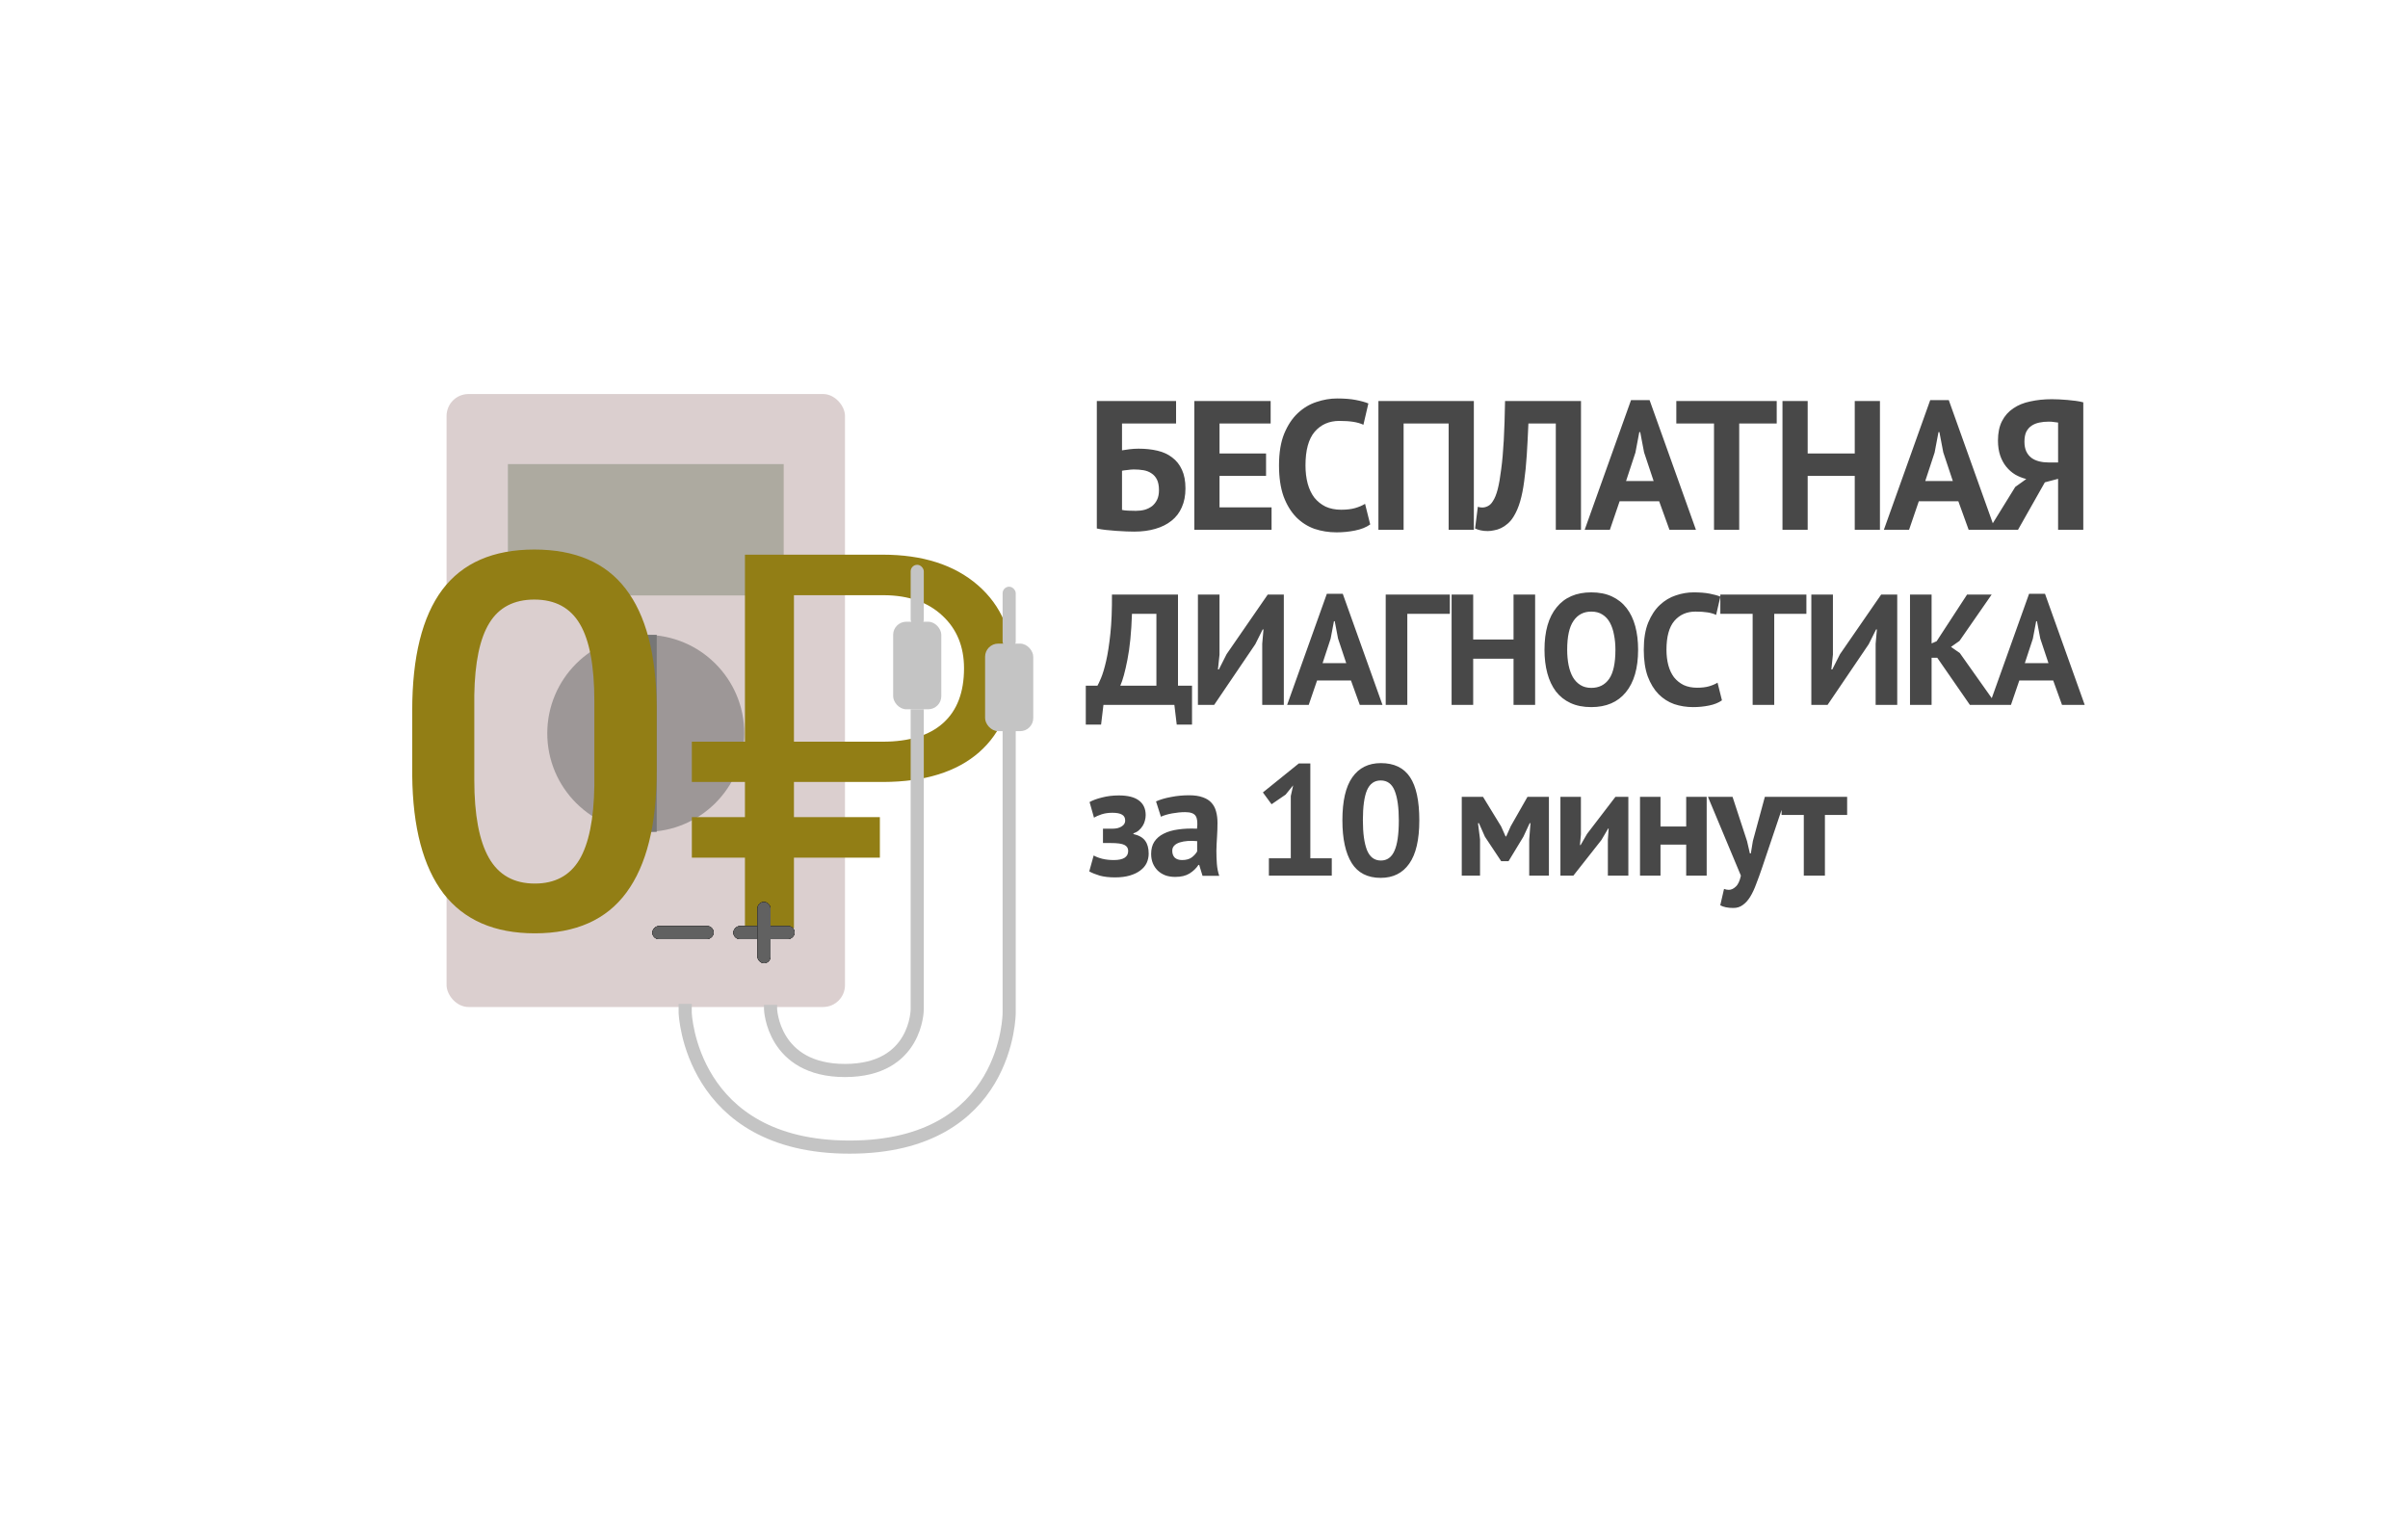 <?xml version="1.0" encoding="UTF-8"?> <svg xmlns="http://www.w3.org/2000/svg" width="550" height="347" viewBox="0 0 550 347" fill="none"> <rect width="550" height="347" fill="white"></rect> <path d="M272.264 165.5H268.772L268.232 161H252.032L251.492 165.5H248V156.608H250.664C250.832 156.344 251.108 155.756 251.492 154.844C251.876 153.932 252.26 152.648 252.644 150.992C253.028 149.312 253.352 147.224 253.616 144.728C253.88 142.208 254 139.232 253.976 135.8H269.06V156.608H272.264V165.5ZM264.128 156.608V140.192H258.548C258.404 144.464 258.056 147.968 257.504 150.704C256.976 153.416 256.436 155.384 255.884 156.608H264.128ZM288.299 147.032L288.587 143.756H288.407L286.715 147.14L277.319 161H273.611V135.8H278.543V149.516L278.183 152.9H278.399L280.163 149.408L289.559 135.8H293.231V161H288.299V147.032ZM308.567 155.42H300.827L298.919 161H293.987L303.059 135.62H306.695L315.767 161H310.583L308.567 155.42ZM302.087 151.46H307.487L305.615 145.844L304.859 141.884H304.679L303.923 145.88L302.087 151.46ZM331.156 140.192H321.436V161H316.504V135.8H331.156V140.192ZM345.7 150.452H336.484V161H331.552V135.8H336.484V146.06H345.7V135.8H350.632V161H345.7V150.452ZM352.77 148.4C352.77 144.2 353.694 140.972 355.542 138.716C357.39 136.436 360.03 135.296 363.462 135.296C365.262 135.296 366.834 135.608 368.178 136.232C369.522 136.856 370.638 137.744 371.526 138.896C372.414 140.048 373.074 141.428 373.506 143.036C373.938 144.644 374.154 146.432 374.154 148.4C374.154 152.6 373.218 155.84 371.346 158.12C369.498 160.376 366.87 161.504 363.462 161.504C361.638 161.504 360.054 161.192 358.71 160.568C357.366 159.944 356.25 159.056 355.362 157.904C354.498 156.752 353.85 155.372 353.418 153.764C352.986 152.156 352.77 150.368 352.77 148.4ZM357.954 148.4C357.954 149.672 358.062 150.848 358.278 151.928C358.494 152.984 358.818 153.896 359.25 154.664C359.706 155.432 360.282 156.032 360.978 156.464C361.674 156.896 362.502 157.112 363.462 157.112C365.214 157.112 366.57 156.428 367.53 155.06C368.49 153.692 368.97 151.472 368.97 148.4C368.97 147.176 368.862 146.036 368.646 144.98C368.454 143.924 368.142 143 367.71 142.208C367.278 141.416 366.714 140.804 366.018 140.372C365.322 139.916 364.47 139.688 363.462 139.688C361.71 139.688 360.354 140.396 359.394 141.812C358.434 143.204 357.954 145.4 357.954 148.4ZM393.303 159.956C392.535 160.508 391.551 160.904 390.351 161.144C389.175 161.384 387.963 161.504 386.715 161.504C385.203 161.504 383.763 161.276 382.395 160.82C381.051 160.34 379.863 159.584 378.831 158.552C377.799 157.496 376.971 156.14 376.347 154.484C375.747 152.804 375.447 150.776 375.447 148.4C375.447 145.928 375.783 143.864 376.455 142.208C377.151 140.528 378.039 139.184 379.119 138.176C380.223 137.144 381.447 136.412 382.791 135.98C384.135 135.524 385.479 135.296 386.823 135.296C388.263 135.296 389.475 135.392 390.459 135.584C391.467 135.776 392.295 136.004 392.943 136.268L391.971 140.444C391.419 140.18 390.759 139.988 389.991 139.868C389.247 139.748 388.335 139.688 387.255 139.688C385.263 139.688 383.655 140.396 382.431 141.812C381.231 143.228 380.631 145.424 380.631 148.4C380.631 149.696 380.775 150.884 381.063 151.964C381.351 153.02 381.783 153.932 382.359 154.7C382.959 155.444 383.691 156.032 384.555 156.464C385.443 156.872 386.463 157.076 387.615 157.076C388.695 157.076 389.607 156.968 390.351 156.752C391.095 156.536 391.743 156.26 392.295 155.924L393.303 159.956ZM412.589 140.192H405.245V161H400.313V140.192H392.933V135.8H412.589V140.192ZM428.406 147.032L428.694 143.756H428.514L426.822 147.14L417.426 161H413.718V135.8H418.65V149.516L418.29 152.9H418.506L420.27 149.408L429.666 135.8H433.338V161H428.406V147.032ZM442.483 150.236H441.187V161H436.255V135.8H441.187V146.96L442.339 146.456L449.287 135.8H454.903L447.559 146.384L445.615 147.752L447.631 149.156L456.019 161H449.935L442.483 150.236ZM468.961 155.42H461.221L459.313 161H454.381L463.453 135.62H467.089L476.161 161H470.977L468.961 155.42ZM462.481 151.46H467.881L466.009 145.844L465.253 141.884H465.073L464.317 145.88L462.481 151.46Z" fill="#484848"></path> <path d="M251.924 192.548V189.272H254.12C254.96 189.272 255.644 189.104 256.172 188.768C256.724 188.432 257 187.988 257 187.436C257 186.788 256.76 186.332 256.28 186.068C255.8 185.78 255.068 185.636 254.084 185.636C253.148 185.636 252.32 185.756 251.6 185.996C250.88 186.236 250.304 186.488 249.872 186.752L248.864 183.188C249.584 182.78 250.532 182.432 251.708 182.144C252.908 181.832 254.18 181.676 255.524 181.676C257.588 181.676 259.124 182.06 260.132 182.828C261.164 183.596 261.68 184.712 261.68 186.176C261.68 186.584 261.62 187.004 261.5 187.436C261.404 187.844 261.236 188.24 260.996 188.624C260.756 189.008 260.456 189.356 260.096 189.668C259.76 189.956 259.352 190.184 258.872 190.352V190.496C260.144 190.784 261.044 191.3 261.572 192.044C262.1 192.764 262.364 193.736 262.364 194.96C262.364 195.728 262.208 196.448 261.896 197.12C261.584 197.768 261.104 198.332 260.456 198.812C259.832 199.292 259.04 199.676 258.08 199.964C257.12 200.252 255.98 200.396 254.66 200.396C253.34 200.396 252.188 200.264 251.204 200C250.244 199.712 249.44 199.388 248.792 199.028L249.8 195.392C250.352 195.704 251.012 195.956 251.78 196.148C252.572 196.34 253.448 196.436 254.408 196.436C256.592 196.436 257.684 195.74 257.684 194.348C257.684 193.724 257.396 193.268 256.82 192.98C256.268 192.692 255.224 192.548 253.688 192.548H251.924ZM264.043 183.044C265.003 182.612 266.143 182.276 267.463 182.036C268.783 181.772 270.163 181.64 271.603 181.64C272.851 181.64 273.895 181.796 274.735 182.108C275.575 182.396 276.235 182.816 276.715 183.368C277.219 183.92 277.567 184.58 277.759 185.348C277.975 186.116 278.083 186.98 278.083 187.94C278.083 188.996 278.047 190.064 277.975 191.144C277.903 192.2 277.855 193.244 277.831 194.276C277.831 195.308 277.867 196.316 277.939 197.3C278.011 198.26 278.191 199.172 278.479 200.036H274.663L273.907 197.552H273.727C273.247 198.296 272.575 198.944 271.711 199.496C270.871 200.024 269.779 200.288 268.435 200.288C267.595 200.288 266.839 200.168 266.167 199.928C265.495 199.664 264.919 199.304 264.439 198.848C263.959 198.368 263.587 197.816 263.323 197.192C263.059 196.544 262.927 195.824 262.927 195.032C262.927 193.928 263.167 193.004 263.647 192.26C264.151 191.492 264.859 190.88 265.771 190.424C266.707 189.944 267.811 189.62 269.083 189.452C270.379 189.26 271.819 189.2 273.403 189.272C273.571 187.928 273.475 186.968 273.115 186.392C272.755 185.792 271.951 185.492 270.703 185.492C269.767 185.492 268.771 185.588 267.715 185.78C266.683 185.972 265.831 186.224 265.159 186.536L264.043 183.044ZM269.983 196.436C270.919 196.436 271.663 196.232 272.215 195.824C272.767 195.392 273.175 194.936 273.439 194.456V192.116C272.695 192.044 271.975 192.032 271.279 192.08C270.607 192.128 270.007 192.236 269.479 192.404C268.951 192.572 268.531 192.812 268.219 193.124C267.907 193.436 267.751 193.832 267.751 194.312C267.751 194.984 267.943 195.512 268.327 195.896C268.735 196.256 269.287 196.436 269.983 196.436ZM289.82 196.04H294.824V181.82L295.364 179.372L293.636 181.496L290.432 183.692L288.452 180.992L296.66 174.368H299.288V196.04H304.184V200H289.82V196.04ZM306.61 187.364C306.61 182.948 307.366 179.672 308.878 177.536C310.39 175.376 312.562 174.296 315.394 174.296C318.418 174.296 320.638 175.364 322.054 177.5C323.47 179.612 324.178 182.9 324.178 187.364C324.178 191.804 323.41 195.104 321.874 197.264C320.362 199.424 318.19 200.504 315.358 200.504C312.358 200.504 310.15 199.376 308.734 197.12C307.318 194.84 306.61 191.588 306.61 187.364ZM311.29 187.364C311.29 190.292 311.602 192.56 312.226 194.168C312.874 195.752 313.93 196.544 315.394 196.544C316.81 196.544 317.842 195.812 318.49 194.348C319.162 192.884 319.498 190.556 319.498 187.364C319.498 184.46 319.186 182.216 318.562 180.632C317.938 179.048 316.87 178.256 315.358 178.256C313.918 178.256 312.874 179 312.226 180.488C311.602 181.976 311.29 184.268 311.29 187.364ZM349.281 191.756L349.569 188.012H349.389L347.949 191.108L344.565 196.688H342.873L339.165 191.108L337.797 188.012H337.581L338.049 191.72V200H333.873V182H338.733L342.873 188.768L343.881 191.036H344.025L345.069 188.696L348.885 182H353.781V200H349.281V191.756ZM367.245 191.792L367.425 189.236H367.317L365.769 191.864L359.361 200H356.409V182H361.089V190.568L360.873 193.016H361.017L362.493 190.46L368.973 182H371.925V200H367.245V191.792ZM385.135 192.908H379.267V200H374.587V182H379.267V188.768H385.135V182H389.815V200H385.135V192.908ZM399.035 192.116L399.683 194.924H399.899L400.367 192.08L403.103 182H407.927L402.455 198.236C401.999 199.58 401.555 200.804 401.123 201.908C400.715 203.036 400.259 204.008 399.755 204.824C399.251 205.64 398.687 206.264 398.063 206.696C397.463 207.152 396.743 207.38 395.903 207.38C394.655 207.38 393.659 207.176 392.915 206.768L393.779 203.024C394.139 203.168 394.499 203.24 394.859 203.24C395.411 203.24 395.939 203 396.443 202.52C396.971 202.064 397.367 201.224 397.631 200L390.107 182H395.723L399.035 192.116ZM421.897 186.14H416.821V200H411.997V186.14H406.921V182H421.897V186.14Z" fill="#484848"></path> <path d="M250.52 91.6H268.622V96.724H256.274V102.856C256.75 102.772 257.324 102.688 257.996 102.604C258.696 102.52 259.382 102.478 260.054 102.478C261.622 102.478 263.064 102.632 264.38 102.94C265.696 103.248 266.816 103.766 267.74 104.494C268.692 105.194 269.434 106.132 269.966 107.308C270.498 108.456 270.764 109.87 270.764 111.55C270.764 113.202 270.484 114.644 269.924 115.876C269.392 117.108 268.608 118.13 267.572 118.942C266.564 119.754 265.332 120.37 263.876 120.79C262.448 121.21 260.838 121.42 259.046 121.42C258.57 121.42 257.968 121.406 257.24 121.378C256.54 121.35 255.784 121.308 254.972 121.252C254.188 121.196 253.404 121.126 252.62 121.042C251.836 120.958 251.136 120.846 250.52 120.706V91.6ZM259.466 116.674C260.194 116.674 260.866 116.59 261.482 116.422C262.126 116.226 262.686 115.946 263.162 115.582C263.638 115.19 264.016 114.7 264.296 114.112C264.576 113.524 264.716 112.81 264.716 111.97C264.716 110.962 264.562 110.15 264.254 109.534C263.946 108.918 263.526 108.442 262.994 108.106C262.462 107.742 261.846 107.504 261.146 107.392C260.474 107.28 259.746 107.224 258.962 107.224C258.57 107.224 258.08 107.266 257.492 107.35C256.904 107.406 256.498 107.462 256.274 107.518V116.464C256.582 116.548 257.044 116.604 257.66 116.632C258.304 116.66 258.906 116.674 259.466 116.674ZM272.793 91.6H290.223V96.724H278.547V103.57H289.173V108.694H278.547V115.876H290.433V121H272.793V91.6ZM312.964 119.782C312.068 120.426 310.92 120.888 309.52 121.168C308.148 121.448 306.734 121.588 305.278 121.588C303.514 121.588 301.834 121.322 300.238 120.79C298.67 120.23 297.284 119.348 296.08 118.144C294.876 116.912 293.91 115.33 293.182 113.398C292.482 111.438 292.132 109.072 292.132 106.3C292.132 103.416 292.524 101.008 293.308 99.076C294.12 97.116 295.156 95.548 296.416 94.372C297.704 93.168 299.132 92.314 300.7 91.81C302.268 91.278 303.836 91.012 305.404 91.012C307.084 91.012 308.498 91.124 309.646 91.348C310.822 91.572 311.788 91.838 312.544 92.146L311.41 97.018C310.766 96.71 309.996 96.486 309.1 96.346C308.232 96.206 307.168 96.136 305.908 96.136C303.584 96.136 301.708 96.962 300.28 98.614C298.88 100.266 298.18 102.828 298.18 106.3C298.18 107.812 298.348 109.198 298.684 110.458C299.02 111.69 299.524 112.754 300.196 113.65C300.896 114.518 301.75 115.204 302.758 115.708C303.794 116.184 304.984 116.422 306.328 116.422C307.588 116.422 308.652 116.296 309.52 116.044C310.388 115.792 311.144 115.47 311.788 115.078L312.964 119.782ZM330.881 96.724H320.591V121H314.837V91.6H336.635V121H330.881V96.724ZM355.354 96.724H349.096C348.984 99.384 348.858 101.806 348.718 103.99C348.578 106.174 348.382 108.148 348.13 109.912C347.906 111.648 347.598 113.188 347.206 114.532C346.814 115.876 346.31 117.038 345.694 118.018C345.302 118.662 344.854 119.194 344.35 119.614C343.874 120.034 343.37 120.37 342.838 120.622C342.306 120.874 341.774 121.042 341.242 121.126C340.738 121.238 340.262 121.294 339.814 121.294C339.17 121.294 338.624 121.238 338.176 121.126C337.756 121.042 337.336 120.902 336.916 120.706L337.546 115.75C337.714 115.806 337.882 115.848 338.05 115.876C338.218 115.904 338.386 115.918 338.554 115.918C339.002 115.918 339.436 115.806 339.856 115.582C340.304 115.358 340.682 114.98 340.99 114.448C341.41 113.832 341.774 112.936 342.082 111.76C342.39 110.556 342.656 109.03 342.88 107.182C343.132 105.334 343.328 103.136 343.468 100.588C343.608 98.012 343.706 95.016 343.762 91.6H361.108V121H355.354V96.724ZM378.96 114.49H369.93L367.704 121H361.95L372.534 91.39H376.776L387.36 121H381.312L378.96 114.49ZM371.4 109.87H377.7L375.516 103.318L374.634 98.698H374.424L373.542 103.36L371.4 109.87ZM405.812 96.724H397.244V121H391.49V96.724H382.88V91.6H405.812V96.724ZM423.635 108.694H412.883V121H407.129V91.6H412.883V103.57H423.635V91.6H429.389V121H423.635V108.694ZM447.297 114.49H438.267L436.041 121H430.287L440.871 91.39H445.113L455.697 121H449.649L447.297 114.49ZM439.737 109.87H446.037L443.853 103.318L442.971 98.698H442.761L441.879 103.36L439.737 109.87ZM475.834 121H470.08V109.366L467.056 110.164L460.924 121H454.246L460.294 111.214L462.814 109.408C461.918 109.184 461.078 108.848 460.294 108.4C459.51 107.924 458.824 107.322 458.236 106.594C457.648 105.866 457.186 105.012 456.85 104.032C456.514 103.024 456.346 101.89 456.346 100.63C456.346 98.866 456.654 97.382 457.27 96.178C457.886 94.974 458.74 94.008 459.832 93.28C460.924 92.524 462.226 91.992 463.738 91.684C465.25 91.348 466.888 91.18 468.652 91.18C469.128 91.18 469.674 91.194 470.29 91.222C470.906 91.25 471.536 91.292 472.18 91.348C472.852 91.404 473.496 91.474 474.112 91.558C474.756 91.642 475.33 91.754 475.834 91.894V121ZM467.938 96.304C467.182 96.304 466.468 96.374 465.796 96.514C465.124 96.654 464.536 96.892 464.032 97.228C463.528 97.564 463.122 98.026 462.814 98.614C462.534 99.202 462.394 99.958 462.394 100.882C462.394 101.75 462.534 102.492 462.814 103.108C463.094 103.696 463.486 104.186 463.99 104.578C464.494 104.942 465.082 105.208 465.754 105.376C466.426 105.544 467.154 105.628 467.938 105.628H470.08V96.514C469.772 96.458 469.45 96.416 469.114 96.388C468.806 96.332 468.414 96.304 467.938 96.304Z" fill="#484848"></path> <rect x="102" y="90" width="91" height="140" rx="5" fill="#B9A1A1" fill-opacity="0.5"></rect> <rect x="116" y="106" width="63" height="30" fill="#818672" fill-opacity="0.5"></rect> <circle cx="147.5" cy="167.5" r="22.5" fill="#616161" fill-opacity="0.5"></circle> <rect x="146" y="145" width="4" height="45" fill="#767676"></rect> <g filter="url(#filter0_d)"> <path d="M149.992 172.082C149.992 184.348 147.688 193.605 143.078 199.855C138.508 206.066 131.535 209.172 122.16 209.172C112.941 209.172 105.988 206.145 101.301 200.09C96.652 193.996 94.269 184.992 94.152 173.078V158.312C94.152 146.047 96.438 136.848 101.008 130.715C105.617 124.582 112.629 121.516 122.043 121.516C131.379 121.516 138.332 124.504 142.902 130.48C147.512 136.457 149.875 145.402 149.992 157.316V172.082ZM135.754 156.145C135.754 148.137 134.66 142.277 132.473 138.566C130.285 134.816 126.809 132.941 122.043 132.941C117.395 132.941 113.977 134.719 111.789 138.273C109.602 141.789 108.449 147.297 108.332 154.797V174.133C108.332 182.102 109.445 188.039 111.672 191.945C113.898 195.852 117.395 197.805 122.16 197.805C126.73 197.805 130.109 196.008 132.297 192.414C134.484 188.781 135.637 183.117 135.754 175.422V156.145ZM200.969 191.887H181.34V208H170.148V191.887H158.02V182.629H170.148V174.602H158.02V165.402H170.148V122.688H201.613C210.754 122.688 218 125.012 223.352 129.66C228.703 134.309 231.379 140.598 231.379 148.527C231.379 156.848 228.801 163.273 223.645 167.805C218.527 172.297 211.242 174.562 201.789 174.602H181.34V182.629H200.969V191.887ZM181.34 165.402H201.613C207.668 165.402 212.277 163.977 215.441 161.125C218.605 158.273 220.188 154.113 220.188 148.645C220.188 143.684 218.547 139.68 215.266 136.633C211.984 133.547 207.551 131.984 201.965 131.945H181.34V165.402Z" fill="#927E15"></path> </g> <rect x="208" y="129" width="3" height="14" rx="1.5" fill="#C4C4C4"></rect> <rect x="181.5" y="211.5" width="3" height="14" rx="1.5" transform="rotate(90 181.5 211.5)" fill="black"></rect> <rect x="181.5" y="211.5" width="3" height="14" rx="1.5" transform="rotate(90 181.5 211.5)" fill="black"></rect> <rect x="181.5" y="211.5" width="3" height="14" rx="1.5" transform="rotate(90 181.5 211.5)" fill="#616161"></rect> <rect x="163" y="211.5" width="3" height="14" rx="1.5" transform="rotate(90 163 211.5)" fill="black"></rect> <rect x="163" y="211.5" width="3" height="14" rx="1.5" transform="rotate(90 163 211.5)" fill="black"></rect> <rect x="163" y="211.5" width="3" height="14" rx="1.5" transform="rotate(90 163 211.5)" fill="#616161"></rect> <path d="M209.5 162V230.5C209.5 230.5 209.5 244.5 193 244.5C176.5 244.5 176 230.5 176 230.5V229.5" stroke="#C4C4C4" stroke-width="3"></path> <path d="M230.5 149V231.335C230.5 231.335 230.5 262 194.052 262C157.604 262 156.5 231.335 156.5 231.335V229.289" stroke="#C4C4C4" stroke-width="3"></path> <rect x="204" y="142" width="11" height="20" rx="3" fill="#C4C4C4"></rect> <rect x="225" y="147" width="11" height="20" rx="3" fill="#C4C4C4"></rect> <rect x="173" y="206" width="3" height="14" rx="1.5" fill="black"></rect> <rect x="173" y="206" width="3" height="14" rx="1.5" fill="black"></rect> <rect x="173" y="206" width="3" height="14" rx="1.5" fill="#616161"></rect> <rect x="229" y="134" width="3" height="14" rx="1.5" fill="#C4C4C4"></rect> <defs> <filter id="filter0_d" x="87.152" y="118.516" width="151.227" height="101.656" filterUnits="userSpaceOnUse" color-interpolation-filters="sRGB"> <feFlood flood-opacity="0" result="BackgroundImageFix"></feFlood> <feColorMatrix in="SourceAlpha" type="matrix" values="0 0 0 0 0 0 0 0 0 0 0 0 0 0 0 0 0 0 127 0"></feColorMatrix> <feOffset dy="4"></feOffset> <feGaussianBlur stdDeviation="3.5"></feGaussianBlur> <feColorMatrix type="matrix" values="0 0 0 0 0 0 0 0 0 0 0 0 0 0 0 0 0 0 0.25 0"></feColorMatrix> <feBlend mode="normal" in2="BackgroundImageFix" result="effect1_dropShadow"></feBlend> <feBlend mode="normal" in="SourceGraphic" in2="effect1_dropShadow" result="shape"></feBlend> </filter> </defs> </svg> 